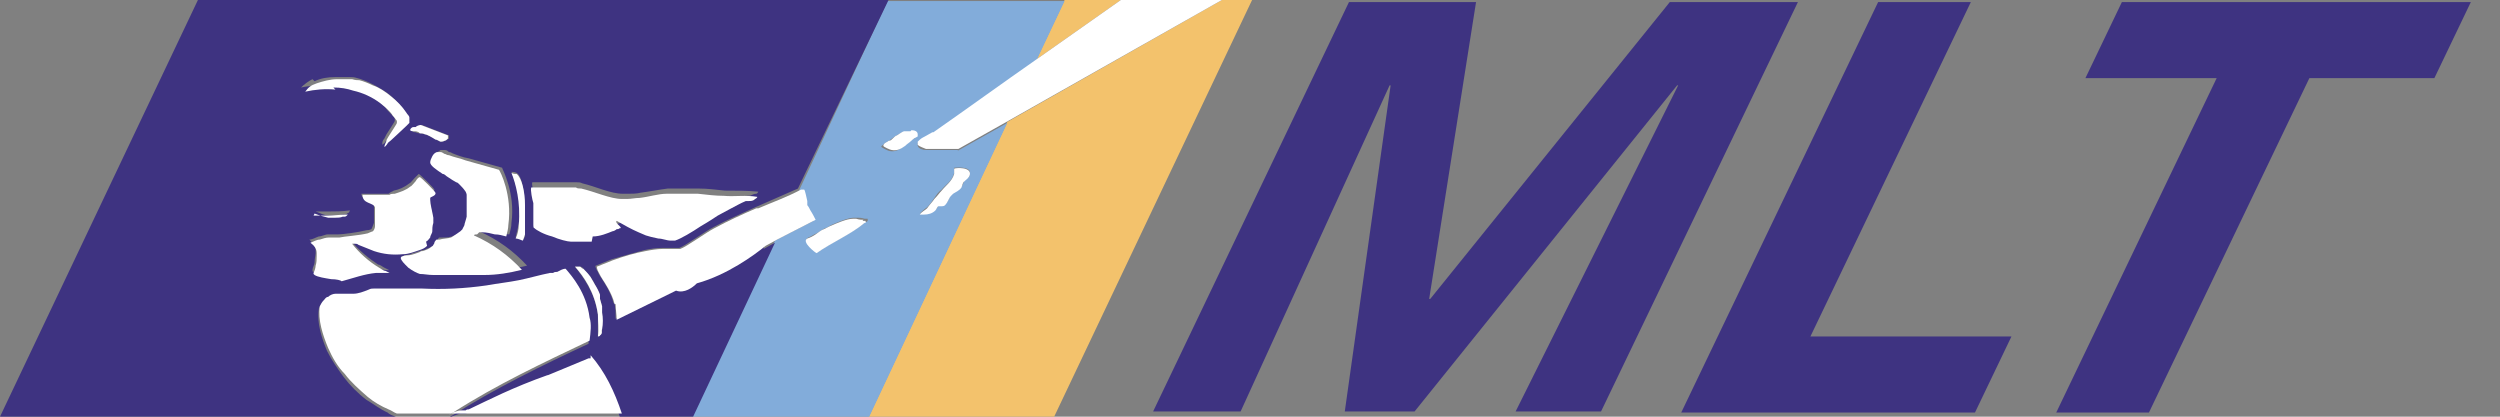 <?xml version="1.0" encoding="UTF-8"?>
<svg xmlns="http://www.w3.org/2000/svg" id="Layer_1" viewBox="0 0 240 40">
  <rect x="0" y="0" width="240" height="40" fill="#808080" stroke="none"/>
  <defs>
    <style>.cls-1{fill:none;}.cls-2{fill:#fff;}.cls-3{fill:#3e3381;}.cls-4{fill:#82acda;}.cls-5{fill:#f3c26c;}</style>
  </defs>
  <rect class="cls-1" width="240" height="40"></rect>
  <path class="cls-3" d="M141.7.2l-4.5,28.5h.1L160.3.2h12.3l-18.9,39.3h-8.2l15.6-31.3h-.1l-25.2,31.3h-6.7l4.4-31.3h-.1l-14.3,31.3h-8.4L129.5.2h12.2Z"></path>
  <path class="cls-3" d="M189.2.2l-15.4,32.1h19.3l-3.5,7.3h-28.2L180.3.2h8.9Z"></path>
  <path class="cls-3" d="M237.2.2l-3.5,7.3h-12l-15.4,32.1h-8.9l15.4-32.1h-12.6l3.5-7.3h33.4Z"></path>
  <path class="cls-5" d="M107.6,0h-5.4l-2.7,5.7c2.7-1.9,5.4-3.8,8.1-5.7Z"></path>
  <polygon class="cls-5" points="83.4 40 101.2 40 120.2 0 117.3 0 96.7 11.7 83.4 40"></polygon>
  <path class="cls-4" d="M92,14.4h-2c0,0,0,0,0,0-.4,0-.7,0-1.1,0-.3,0-.7-.1-.8-.4,0,0,0-.2,0-.3,0,0,0,0,0,0,.1,0,.3-.2.5-.4.3-.2.7-.4.9-.5,0,0,0,0,.1,0,3.3-2.3,6.6-4.7,9.9-7l2.7-5.7h-17l-8.5,18.2c0,0,.3,0,.3,0,0,0,.2.7.3,1.1,0,.1,0,.3,0,.3,0,0,0,0,0,.1,0,.1.2.3.3.5.2.3.4.7.5.9l-3.7,1.9-8,17h17l13.3-28.3-4.8,2.7ZM83.2,21.3s0,0-.1,0c-1.3,1.1-3.2,1.9-4.6,2.9-.1,0-1.6-1.1-.9-1.4.3-.1.5-.3.8-.4.3-.2.5-.3.8-.5.2,0,.4-.2.6-.3.7-.3,1.6-.7,2.2-.7.1,0,.2,0,.3,0,.2,0,.4,0,.7.1.1,0,.2,0,.3,0,0,.1,0,.2,0,.2ZM87.3,13.6c-.2.2-.4.3-.6.5-.4.3-.8.5-1.3.4-.1,0-.7-.3-.8-.4,0-.1.2-.2.4-.4,0,0,.1,0,.2-.1,0,0,0,0,0,0,0,0,.2-.1.3-.2s.3-.2.4-.3c.3-.2.6-.3.7-.4.2,0,.4,0,.6,0,.3,0,.5.1.6.4,0,0,0,.1,0,.2-.2,0-.4.2-.6.4ZM92.7,17.2s0,0-.1.1c-.1.1-.1.4-.3.6-.2.3-.6.5-.8.6,0,0-.2.1-.2.2-.2.2-.2.6-.5.8-.1.1-.3.2-.4.2-.1,0-.2,0-.3,0,0,0-.1.3-.3.4-.3.3-.7.4-1.1.4-.1,0-.3,0-.4,0,.2-.2.4-.4.7-.6.3-.3.5-.6.7-.9.2-.3.4-.6.7-.8.4-.5,1-.8,1.2-1.6,0-.1,0-.4,0-.5,0,0,0,0,0,0,0,0,1.7-.2,1.5.6,0,.3-.2.4-.4.5Z"></path>
  <path class="cls-3" d="M73.4,23.5c-1.1.9-3.7,2.8-6.6,3.6-.4.4-1.2,1-2,.7l-5.7,2.8c0-.5,0-1-.1-1.5h0s0,0-.1,0c-.2-1-1.1-2.3-1.1-2.3,0,0,0,0,0,0-.1-.2-.3-.4-.4-.7-.2-.3-.3-.6-.2-.6.5-.2,1-.4,1.5-.6,1-.3,2.1-.6,3.2-.9.5-.1,1.1-.2,1.6-.2.1,0,.3,0,.4,0,.1,0,.3,0,.5,0,.3,0,.6,0,.8,0,.6-.2,2.5-1.6,3.3-2,1.3-.7,2.7-1.3,4-1.9,1.4-.6,2.7-1.2,4.1-1.8,0,0,0,0,0,0L85.3,0H19L0,40h38c-.3-.1-.6-.2-.8-.4-.7-.3-1.3-.8-2-1.2-.8-.6-1.6-1.4-2.2-2.2-.6-.8-1.2-1.7-1.6-2.5-.5-1.2-1-2.7-.8-4,0-.2.2-.4.4-.6.1-.1.3-.2.4-.3.2-.1.5-.2.7-.3.1,0,.3,0,.4,0,.3,0,.6,0,.9,0,.1,0,.3,0,.4,0,.5,0,1-.3,1.5-.4.2,0,.3,0,.5-.1.2,0,.3,0,.5,0,.5,0,1,0,1.4,0,.3,0,.5,0,.7,0,.5,0,.9,0,1.3,0,.2,0,.5,0,.7,0,2,0,4.1,0,6.2-.3,1-.1,2.1-.3,3.1-.5s2-.4,3-.7c0,0,.2,0,.3,0,.1,0,.2,0,.4-.1.3,0,.5-.2.8-.3.7.6,2.1,2.2,2.3,4.7,0,.7,0,1.4,0,2.2-4.5,2.1-9,4.3-13.1,6.9h0s0,0,0,0c-.1,0-.3.2-.4.2.4-.1.8-.3,1.2-.4h0s0,0,0,0c0,0,.1,0,.2,0,0,0,0,0,0,0,0,0,.1,0,.2,0,.1,0,.2,0,.3-.1,0,0,0,0,0,0,1.8-.9,4.2-2,7.6-3.3,0,0-.1,0-.2.1l4.1-1.6h.2c1.4,1.5,2.3,3.4,3,5.5h6.8l8-17-1.1.6ZM39.5,12.4s.2-.1.3-.2c0,0,.1,0,.2,0,.2-.1.5-.2.5-.2l1.3.5,1.3.5c0,0,0,.2,0,.2,0,0,0,0,0,.1,0,0-.2.1-.3.2-.2,0-.3.1-.4.1,0,0-.2,0-.5-.2-.4-.2-.8-.4-1-.5-.2,0-.3-.1-.5-.1-.2,0-.3,0-.5-.1,0,0-.4,0-.3-.2ZM30.2,7.8c.6-.3,1.3-.4,2-.4.5,0,.9,0,1.4,0,.2,0,.4,0,.7.1.4.1.9.3,1.3.5.6.3,1.3.7,1.8,1.1.6.5,1,1,1.4,1.5,0,.1.2.3.3.5,0,.2.1.3,0,.5,0,0-.1.1-.3.3-.4.4-1.3,1.2-1.5,1.4,0,.1-.2.2-.3.3,0,.1-.2.2-.3.3,0-.2,0-.4.2-.6,0,0,.1-.2.2-.4.3-.5.8-1.2.8-1.3,0,0,0-.1,0-.2,0-.1-.2-.3-.4-.5-.2-.2-.4-.4-.5-.6-.3-.3-.5-.5-.7-.6-.8-.6-1.7-1-2.6-1.2-.6-.2-1.3-.2-1.9-.3-1,0-2,0-2.9.2.3-.3.7-.6,1.1-.8ZM33.5,20.4s0,0,0,0c0,0-.2.1-.3.2,0,0-.1,0-.2,0-.3,0-.5.1-.7.1-.2,0-.4,0-.7,0-.4,0-.8-.2-1.3-.4.3,0,.7,0,1.3,0s1.2,0,2-.1ZM35.8,23.8c-.5-.1-1-.3-1.5-.6,0,0-.2,0-.3-.1s-.2,0-.3,0c.7.9,1.7,1.7,2.6,2.3.2,0,.4.2.6.3,0,0,.4.2.4.2.2.1-.3,0-.5,0-.1,0-.3,0-.4,0-.1,0-.3,0-.4,0-1.1.1-2.2.5-3.3.8-.2,0-.6-.1-1-.2-.6,0-1.3-.2-1.6-.4,0,0-.1,0-.1-.1,0,0,0,0,0-.1,0-.2.2-.5.2-.7,0-.4.1-.7.1-.9,0,0,0-.2,0-.3,0-.3-.2-.6-.6-1,.3,0,.6-.2.9-.3.3,0,.6-.2.9-.2.2,0,.3,0,.5,0,.2,0,.3,0,.5,0,.4,0,1.9-.2,2.7-.4.3,0,.5-.1.5-.2,0,0,.1-.2.2-.5,0,0,0-.2,0-.2,0-.1,0-.2,0-.4,0-.2,0-.5,0-.7,0-.2,0-.4,0-.5-.1-.5-1.2-.3-1.2-1h2.6c.2-.2.4-.2.5-.3.5-.1,1-.3,1.5-.7.1,0,.3-.3.5-.5.2-.2.3-.3.4-.4,0,0,0,0,0,0,.1,0,1.5,1.4,1.5,1.5,0,.3-.4.4-.5.5,0,0,0,0,0,.2,0,.4.2,1.1.3,1.7,0,.2,0,.4,0,.5,0,.3,0,.6-.1.8,0,.2-.1.4-.2.6,0,.2-.2.3-.4.4-.2.1-.4.2-.7.4-.6.2-1.1.4-1.6.4-1,.2-1.9,0-2.8-.3ZM46.8,26.2c-.4,0-.8,0-1.2,0-.2,0-.5,0-.7,0-.7,0-1.4,0-2.2,0,0,0,0,0-.1,0-.2,0-.5,0-.7,0-.5,0-.9,0-1.3-.1-.4,0-.8-.3-1.1-.6,0,0,0,0,0,0,0,0-.2-.2-.3-.3-.3-.3-.5-.6-.4-.7,0,0,.5,0,.8-.2.2,0,.9-.3,1-.3,0,0,0,0,0,0,.1,0,.2,0,.3-.1.3-.1.6-.2.8-.4,0,0,.1-.1.2-.2,0,0,0-.1.1-.2,0-.1.1-.3.2-.3,0,0,.2,0,.3,0,.3,0,.8,0,1.1-.2.2,0,.6-.3.9-.6,0,0,.1-.2.2-.2,0,0,0,0,0,0,0-.1.1-.3.2-.5.1-.3.2-.6.2-.7.1-.4.1-1,0-1.6,0-.2,0-.3,0-.5,0-.1,0-.2-.1-.3-.1-.3-.3-.5-.6-.7,0,0-.2-.1-.3-.2-.2-.1-.5-.3-.8-.5-.2,0-.3-.2-.5-.3-.6-.4-1.2-.8-1.2-1.1,0-.2,0-.4.2-.6.1-.2.4-.3.5-.4.1,0,.2,0,.3,0,.2,0,.3,0,.5.2,0,0,.2,0,.3.1.5.2,1,.4,1.6.5,1.1.3,2.1.6,3.2.9,0,.1,1.3,2.4.9,5.3,0,.4-.1.7-.2,1.1-.4,0-.7-.1-1.1-.2-.4,0-.8-.1-1.2-.2,0,0-.2,0-.3,0-.1,0-.2,0-.3.1,1.8.8,3.3,1.9,4.6,3.3-1.2.3-2.4.4-3.6.5ZM50.4,21.9c0,.1,0,.3,0,.5,0,.3,0,.4-.2.6,0,0-.3,0-.7-.2.1-.4.2-.9.3-1.3.3-2.2-.3-4-.7-5,.2,0,.3,0,.5.1.5.3.7,1.7.8,3,0,.6,0,1.3,0,1.6,0,0,0,.2,0,.2,0,0,0,.2,0,.3ZM53.1,22.2c-.7-.3-1.4-.6-1.7-.8,0,0,0-.2-.1-.3,0-.3,0-.7,0-1.1,0-.2,0-.3,0-.4,0-.2,0-.4,0-.6,0-.3-.3-1.3-.2-1.5,0,0,.2,0,.5,0,.2,0,.5,0,.7,0s.2,0,.3,0c.7,0,1.4,0,2.1,0,.2,0,.5,0,.7,0,.2,0,.3,0,.5.1,1.3.3,2.7,1,3.9,1,.2,0,.3,0,.5,0,.4,0,.8,0,1.2-.1.8-.1,1.8-.3,2.6-.4.2,0,.4,0,.6,0,.4,0,.8,0,1.2,0s.8,0,1.2,0c.8,0,1.6.1,2.5.2,1.1,0,2.2,0,3.2.1,0,0-.1.2-.2.2-.2,0-.4.1-.6.2,0,0-.2,0-.3,0-.5.2-.9.4-1.4.7-.4.2-.9.5-1.3.7-.3.2-.9.6-1.6,1-.9.6-1.8,1.2-2.5,1.4-.2,0-.3,0-.4,0-.3,0-.8,0-1.2-.2-.4,0-.8-.2-1.2-.3-.2,0-.5-.2-.7-.3-.7-.3-1.5-.7-2.1-1.1-.2.2.4.6.4.7,0,0,0,0,0,0,0,0,0,0-.1,0,0,0-.2,0-.3.1-.2,0-.3.1-.4.2,0,0,0,0,0,0-.6.2-1.2.4-1.9.5-.3,0-.7,0-1,0-.3,0-.7,0-1,0-.4,0-1.1-.3-1.8-.5ZM57.8,31.6c0,.2,0,.4-.2.6,0,0-.1,0-.2.1,0-.8,0-1.5,0-2.1-.3-2.2-1.5-3.7-2.2-4.6.1,0,.2,0,.3,0,0,0,.2,0,.2,0,0,0,.2,0,.3.2.2.2.4.5.7.8.1.2.3.4.4.7.2.4.4.7.5,1h0s0,.1,0,.1c0,.1,0,.2,0,.3l.2.7c0,.2,0,.4,0,.7,0,.6,0,1.1,0,1.6Z"></path>
  <path class="cls-2" d="M107.6,0c-2.7,1.9-5.4,3.8-8.1,5.7-3.3,2.3-6.6,4.7-9.9,7,0,0,0,0-.1,0-.2.1-.5.3-.9.5-.2.1-.4.3-.5.4,0,0,0,0,0,0,0,.1,0,.2,0,.3.2.2.6.3.8.4.3,0,.7,0,1.1,0h0s2,0,2,0l4.8-2.7L117.3,0h-9.7Z"></path>
  <path class="cls-2" d="M57.8,29.4l-.2-.7c0,0,0-.2,0-.3h0c0-.1,0-.1,0-.1-.1-.3-.3-.7-.5-1-.1-.2-.3-.5-.4-.7-.2-.3-.5-.6-.7-.8-.1,0-.2-.1-.3-.2,0,0-.1,0-.2,0,0,0-.2,0-.3,0,.8.9,1.9,2.4,2.2,4.6,0,.7.1,1.4,0,2.1,0,0,.2,0,.2-.1.3-.2.1-.4.2-.6.1-.5.1-1.1,0-1.6,0-.2,0-.4,0-.7Z"></path>
  <path class="cls-2" d="M40.9,23.2c.2-.1.3-.3.4-.4,0-.2.2-.4.2-.6,0-.2,0-.5.1-.8,0-.1,0-.3,0-.5-.1-.6-.3-1.3-.3-1.7,0,0,0-.1,0-.2,0-.1.6-.2.5-.5,0-.1-1.4-1.5-1.5-1.5,0,0,0,0,0,0-.1,0-.3.2-.4.4-.2.2-.4.5-.5.5-.5.4-.9.5-1.5.7-.2,0-.4,0-.5.1h-2.6c0,.9,1,.7,1.2,1.2,0,0,0,.3,0,.5,0,.2,0,.5,0,.7,0,.1,0,.2,0,.4,0,0,0,.2,0,.2,0,.2-.1.4-.2.5,0,0-.3.1-.5.2-.8.2-2.3.3-2.7.4-.1,0-.3,0-.5,0-.2,0-.3,0-.5,0-.3,0-.6.1-.9.2-.3,0-.6.2-.9.3.4.3.6.6.6,1,0,0,0,.2,0,.3,0,.3,0,.6-.1.9,0,.2-.1.5-.2.7,0,0,0,.1,0,.1,0,0,0,0,.1.1.3.2,1,.3,1.6.4.5,0,.9.1,1,.2,1.1-.3,2.2-.7,3.3-.8.1,0,.3,0,.4,0,.1,0,.3,0,.4,0,.2,0,.6,0,.5,0,0,0-.4-.2-.4-.2-.2,0-.4-.2-.6-.3-1-.6-1.9-1.4-2.6-2.3,0,0,.2,0,.3,0s.2,0,.3.1c.5.2,1,.4,1.5.6.9.3,1.8.4,2.8.3.5,0,1-.2,1.6-.4.3-.1.5-.2.7-.4Z"></path>
  <path class="cls-2" d="M56.9,22.7c.7,0,1.4-.3,1.9-.5,0,0,0,0,0,0,.1,0,.3-.1.4-.2.1,0,.2,0,.3-.1,0,0,.1,0,.1,0,0,0,0,0,0,0,0-.2-.6-.5-.4-.7.7.4,1.4.8,2.1,1.1.2.1.5.2.7.3.3.1.7.2,1.2.3.4,0,.8.2,1.2.2.1,0,.2,0,.4,0,.6-.2,1.6-.8,2.5-1.4.7-.4,1.3-.8,1.6-1,.4-.2.9-.5,1.3-.7.4-.2.9-.5,1.4-.7,0,0,.2,0,.3,0,.2,0,.4,0,.6-.2,0,0,.2-.1.2-.2-1.1-.2-2.2,0-3.2-.1-.8,0-1.6-.1-2.5-.2-.4,0-.8,0-1.2,0s-.8,0-1.2,0c-.2,0-.4,0-.6,0-.8,0-1.7.3-2.6.4-.4,0-.8.1-1.2.1-.2,0-.4,0-.5,0-1.1,0-2.6-.7-3.9-1-.2,0-.4,0-.5-.1-.2,0-.5,0-.7,0-.7,0-1.3,0-2.1,0,0,0-.2,0-.3,0-.2,0-.5,0-.7,0-.2,0-.4,0-.5,0-.1.2.1,1.2.2,1.5,0,.2,0,.4,0,.6,0,.1,0,.3,0,.4,0,.3,0,.8,0,1.1,0,.1,0,.3.1.3.2.2.9.6,1.7.8.7.3,1.5.5,1.8.5.3,0,.6,0,1,0,.3,0,.7,0,1,0Z"></path>
  <path class="cls-2" d="M72.6,20c-1.4.6-2.7,1.2-4,1.9-.8.4-2.7,1.8-3.3,2-.2,0-.5,0-.8,0-.2,0-.3,0-.5,0-.1,0-.3,0-.4,0-.5,0-1.1.1-1.6.2-1.1.2-2.1.5-3.2.9-.5.2-1,.4-1.5.6,0,0,0,.3.2.6.1.2.2.4.4.7,0,0,0,0,0,0,0,0,.9,1.3,1.1,2.3,0,0,0,0,.1,0h0c0,.5.1,1,.1,1.5l5.7-2.8c.8.3,1.6-.3,2-.7,2.9-.8,5.5-2.7,6.6-3.6l1.1-.6,3.7-1.9c-.1-.2-.3-.6-.5-.9-.1-.2-.2-.4-.3-.5,0,0,0-.1,0-.1,0,0,0-.2,0-.3-.1-.4-.2-1-.3-1.1,0,0-.2,0-.3,0,0,0,0,0,0,0-1.3.7-2.7,1.2-4.1,1.8Z"></path>
  <path class="cls-2" d="M50.4,21.3c0-.4,0-1,0-1.6,0-1.3-.3-2.6-.8-3-.2,0-.3,0-.5-.1.4,1,.9,2.8.7,5,0,.4-.1.9-.3,1.3.3,0,.6.2.7.2.1-.3.1-.3.2-.6,0-.2,0-.3,0-.5s0-.3,0-.3c0,0,0-.2,0-.2Z"></path>
  <path class="cls-2" d="M82.9,21.1c-.2,0-.4,0-.7-.1-.1,0-.2,0-.3,0-.6,0-1.5.4-2.2.7-.2.1-.4.2-.6.3-.3.1-.5.3-.8.5-.3.2-.5.3-.8.4-.6.3.8,1.4.9,1.4,1.4-1,3.3-1.8,4.6-2.9,0,0,0,0,.1,0,0,0,0,0,0-.2-.1,0-.2,0-.3,0Z"></path>
  <path class="cls-2" d="M46,22.3c.1,0,.2,0,.3,0,.4,0,.8.1,1.2.2.4,0,.7.1,1.1.2.1-.4.2-.8.2-1.1.4-2.9-.8-5.2-.9-5.3-1.1-.3-2.1-.6-3.2-.9-.5-.2-1.1-.3-1.6-.5,0,0-.2,0-.3-.1-.2,0-.3-.2-.5-.2,0,0-.2,0-.3,0-.2,0-.4.2-.5.4-.1.2-.2.4-.2.6,0,.3.6.7,1.2,1.1.2,0,.3.2.5.3.3.2.6.4.8.5.1,0,.2.1.3.2.2.2.4.4.6.7,0,0,.1.2.1.3,0,.1,0,.3,0,.5,0,.5,0,1.1,0,1.6,0,0-.1.4-.2.7,0,.2-.2.4-.2.5,0,0,0,0,0,0,0,0-.1.1-.2.2-.3.2-.7.5-.9.6-.3.1-.8.1-1.1.2-.1,0-.2,0-.3,0,0,0-.2.2-.2.3,0,0,0,.1-.1.2,0,0,0,.1-.2.2-.2.2-.5.3-.8.4-.1,0-.2,0-.3.1,0,0,0,0,0,0,0,0-.8.3-1,.3-.4,0-.8.1-.8.2-.1.1.1.4.4.7.1.1.2.2.3.3,0,0,0,0,0,0,.4.3.8.5,1.1.6.4,0,.8.1,1.3.1.2,0,.5,0,.7,0,0,0,0,0,.1,0,.7,0,1.5,0,2.2,0,.2,0,.5,0,.7,0,.4,0,.8,0,1.2,0,1.2,0,2.4-.2,3.6-.5-1.3-1.4-2.8-2.5-4.6-3.3,0-.1.2-.1.3-.1Z"></path>
  <path class="cls-2" d="M91.6,16.2s0,0,0,0c0,.1,0,.4,0,.5-.2.7-.8,1.1-1.2,1.6-.2.2-.4.5-.7.8-.2.3-.5.6-.7.9-.2.2-.5.3-.7.6.1,0,.3,0,.4,0,.4,0,.8-.1,1.1-.4.1-.1.2-.4.3-.4,0,0,.2,0,.3,0,.1,0,.3,0,.4-.2.2-.2.3-.6.5-.8,0,0,.1-.1.2-.2.3-.2.6-.3.8-.6.1-.2.1-.5.3-.6,0,0,0,0,.1-.1.1-.1.3-.2.4-.5.2-.8-1.4-.7-1.5-.6Z"></path>
  <path class="cls-2" d="M87.4,12.6c-.2,0-.4,0-.6,0-.1,0-.4.2-.7.4-.1,0-.3.2-.4.3s-.2.2-.3.2c0,0,0,0,0,0,0,0-.1,0-.2.1-.2.1-.4.2-.4.4,0,.1.7.4.8.4.5.1.9-.1,1.3-.4.2-.2.4-.3.6-.5.2-.2.4-.3.6-.4,0,0,0-.2,0-.2,0-.3-.3-.4-.6-.4Z"></path>
  <path class="cls-2" d="M40.3,12.8c.2,0,.3,0,.5.1.2,0,.7.3,1,.5.2,0,.4.2.5.2,0,0,.3,0,.4-.1.1,0,.2-.1.3-.2,0,0,0,0,0-.1,0,0,0-.2,0-.2l-1.3-.5-1.3-.5c0,0-.3,0-.5.2,0,0-.1,0-.2,0-.2,0-.3.2-.3.2-.1.2.2.2.3.2.2,0,.3,0,.5.1Z"></path>
  <path class="cls-2" d="M30.2,20.5c.5.2.9.3,1.3.4.2,0,.4,0,.7,0,.2,0,.5,0,.7-.1,0,0,.1,0,.2,0,.1,0,.2-.1.3-.2,0,0,0,0,0,0-.8,0-1.4.1-2,.1s-1,0-1.3,0Z"></path>
  <path class="cls-2" d="M32,8.4c.7,0,1.3.1,1.9.3.9.2,1.8.6,2.6,1.2.1.1.4.3.7.6.2.2.4.4.5.6.2.2.3.4.4.5,0,0,0,.1,0,.2,0,.1-.5.8-.8,1.3-.1.2-.2.3-.2.4,0,.1-.2.4-.2.6.1,0,.2-.2.3-.3,0-.1.2-.2.3-.3.2-.2,1.1-1,1.5-1.4.1-.1.2-.2.3-.3,0-.2,0-.3,0-.5,0-.2-.2-.3-.3-.5-.4-.6-.9-1.1-1.4-1.5-.6-.5-1.2-.9-1.8-1.1-.4-.2-.9-.4-1.3-.5-.2,0-.4,0-.7-.1-.4,0-.9,0-1.4,0-.7,0-1.4.2-2,.4s-.8.4-1.1.8c.9-.2,1.9-.3,2.9-.2Z"></path>
  <path class="cls-2" d="M56.7,34.4h-.2c0,0-4.1,1.7-4.1,1.7,0,0,.1,0,.2-.1-3.4,1.2-5.7,2.4-7.6,3.3,0,0,0,0,0,0-.1,0-.2,0-.3.1,0,0-.2,0-.2,0,0,0,0,0,0,0,0,0-.1,0-.2,0,0,0,0,0,0,0h0c-.4,0-.8.2-1.2.4.1,0,.3-.2.4-.2h0s0,0,0,0c4.2-2.7,8.7-4.8,13.1-6.9.1-.8.2-1.6,0-2.2-.3-2.4-1.7-4-2.3-4.7-.3,0-.6.2-.8.3-.1,0-.3,0-.4.1-.1,0-.2,0-.3,0-1,.2-2,.5-3,.7s-2,.3-3.1.5c-2.1.3-4.1.4-6.2.3-.2,0-.5,0-.7,0-.5,0-.9,0-1.3,0-.2,0-.5,0-.7,0-.5,0-1,0-1.4,0-.2,0-.3,0-.5,0-.2,0-.3,0-.5.1-.5.2-1,.4-1.5.4-.1,0-.3,0-.4,0-.3,0-.6,0-.9,0-.1,0-.3,0-.4,0-.2,0-.5.1-.7.3-.2,0-.3.2-.4.3-.2.2-.3.4-.4.6-.2,1.3.3,2.8.8,4,.4.9.9,1.8,1.6,2.5.6.8,1.4,1.5,2.2,2.2.6.5,1.3.9,2,1.2.3.1.5.3.8.4h21.6c-.7-2.1-1.6-4-3-5.6Z"></path>
</svg>

